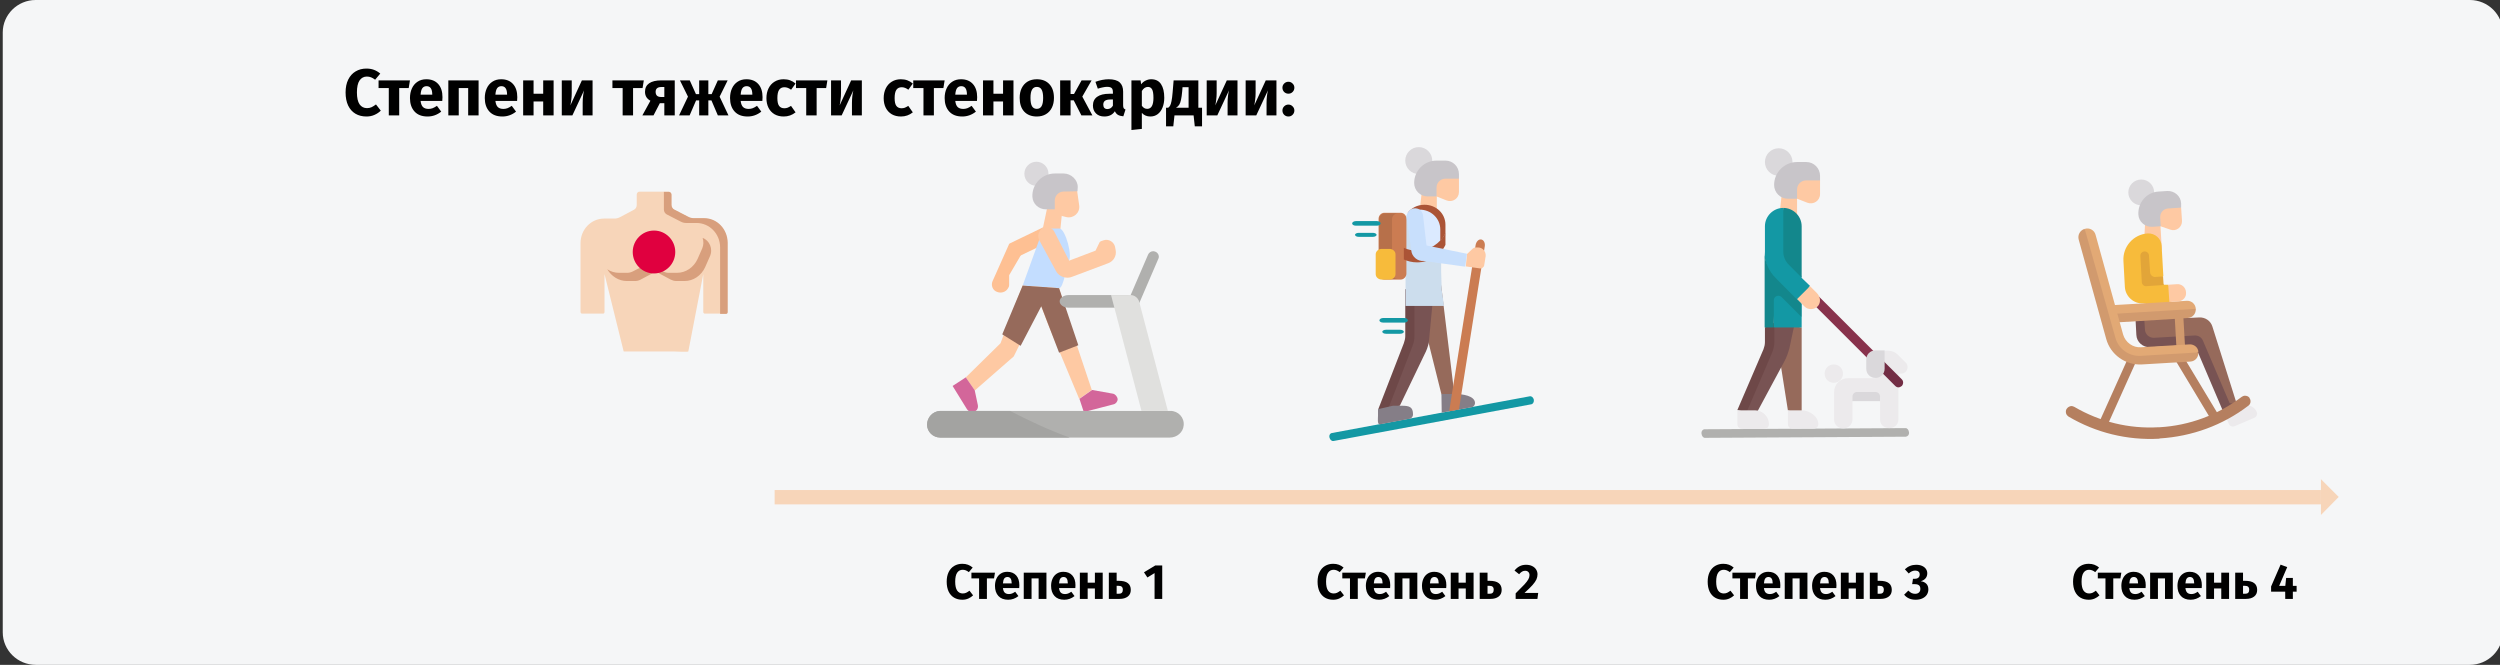 <?xml version="1.0" encoding="UTF-8"?>
<svg xmlns="http://www.w3.org/2000/svg" width="910" height="242" viewBox="0 0 910 242" fill="none">
  <rect x="0" y="0" width="910" height="242" fill="#333333" stroke="none"/>
  <g clip-path="url(#clip0_214_11401)">
    <path d="M911.001 11.815V230.186C911.001 236.683 905.607 242 899.014 242H12.988C6.395 242 1.001 236.683 1.001 230.186V11.815C1.001 5.317 6.395 0 12.988 0H899.014C905.607 0 911.001 5.317 911.001 11.815Z" fill="#F5F6F7"></path>
    <path d="M844.815 178.373H281.967V183.591H844.815V178.373Z" fill="#F7D5B9"></path>
    <path d="M367.539 88.619L380.285 82.461C380.703 82.252 381.121 82.461 381.33 82.774L383.211 86.531C383.42 86.949 383.211 87.366 382.793 87.575L371.718 92.898C371.613 93.002 371.509 93.106 371.404 93.211L367.434 99.995C367.33 100.099 367.33 100.204 367.33 100.412V103.752C367.33 104.274 367.121 104.691 366.807 105.109L366.494 105.526C365.344 106.674 363.673 106.779 362.314 105.944C361.165 105.213 360.747 103.648 361.27 102.395L367.225 89.036C367.225 88.827 367.434 88.723 367.539 88.619Z" fill="#FEC093"></path>
    <path d="M386.867 74.633L382.165 70.981L379.553 83.296L385.613 87.053L386.867 74.633Z" fill="#FEC9A3"></path>
    <path d="M383.524 77.868L388.122 79.016C390.734 79.642 393.241 77.451 392.823 74.737L391.987 68.893L386.554 64.822L379.867 65.762L381.121 74.32L383.524 77.868Z" fill="#FEC9A3"></path>
    <path d="M372.24 103.961L385.51 104.9C387.181 104.9 388.226 96.446 388.957 95.089C390.525 93.315 387.913 83.818 385.823 83.191H379.45L378.091 87.784L372.24 103.961Z" fill="#C3DDFF"></path>
    <path d="M351.552 137.359L354.791 142.16L369.001 129.74L375.165 117.32L378.613 110.432L381.33 117.633L392.823 145.186L397.42 141.951L388.539 115.441L385.509 104.9L372.24 103.961L367.956 114.92L364.194 124.939L351.552 137.359Z" fill="#FEC9A3"></path>
    <path d="M364.822 121.703L371.509 125.878L379.031 111.475L385.509 128.383L392.51 125.669L385.509 104.9L372.24 103.961L364.822 121.703Z" fill="#966A5B"></path>
    <path d="M381.016 82.668C382.27 82.668 383.315 83.398 383.837 84.442L389.166 94.879L398.779 91.226L400.137 88.408C400.241 88.095 400.555 87.886 400.764 87.782L401.704 87.469C403.48 86.843 405.465 87.991 405.883 89.869L406.092 91.017C406.51 93.105 405.361 95.088 403.376 95.818L390.315 100.724C388.226 101.663 385.405 100.724 384.36 98.636L378.3 87.469C377.777 86.425 377.777 85.277 378.404 84.234C378.822 83.294 379.867 82.668 381.016 82.668Z" fill="#FEC9A3"></path>
    <path d="M405.152 143.306L397.525 141.949L392.928 145.185L394.495 149.986L405.361 147.168C406.197 146.959 406.824 146.124 406.824 145.289C406.72 144.35 405.988 143.515 405.152 143.306Z" fill="#D3669A"></path>
    <path d="M351.553 137.357L346.746 140.488L351.97 148.942C352.388 149.568 353.015 149.986 353.851 149.986C354.478 149.986 355.105 149.673 355.523 149.255C355.941 148.734 356.045 148.107 355.941 147.481L354.792 142.054L351.553 137.357Z" fill="#D3669A"></path>
    <path d="M337.448 154.474C337.448 157.187 339.642 159.275 342.254 159.275H425.84C428.348 159.275 430.646 157.396 430.855 154.891C431.169 151.969 428.87 149.568 426.049 149.568H342.254C339.642 149.673 337.448 151.76 337.448 154.474Z" fill="#B0B0AE"></path>
    <path d="M409.958 107.404H388.957C387.181 107.404 385.718 108.448 385.718 109.7C385.718 110.953 387.181 111.996 388.957 111.996H409.958C411.735 111.996 413.197 110.953 413.197 109.7C413.197 108.448 411.735 107.404 409.958 107.404Z" fill="#B0B0AE"></path>
    <path d="M412.571 112.1C412.257 112.1 412.048 111.996 411.839 111.892C411.317 111.683 410.899 111.265 410.794 110.744C410.69 110.222 410.585 109.7 410.794 109.178L417.899 92.688C418.213 91.957 418.944 91.436 419.78 91.436C420.093 91.436 420.302 91.54 420.616 91.644C421.138 91.853 421.452 92.27 421.661 92.688C421.87 93.21 421.87 93.732 421.661 94.149L414.556 110.639C414.138 111.579 413.407 112.1 412.571 112.1Z" fill="#B0B0AE"></path>
    <path d="M404.421 107.404H411.526C412.988 107.404 414.242 108.448 414.66 109.805L425.108 149.569H415.496L404.421 107.404Z" fill="#E0E0DE"></path>
    <path d="M337.447 154.682C337.447 157.187 339.641 159.275 342.253 159.275H389.375C382.061 156.665 374.538 153.117 367.643 149.568H342.253C339.328 149.673 337.447 152.178 337.447 154.682Z" fill="#A3A3A1"></path>
    <path d="M377.256 67.64C374.833 67.64 372.868 65.677 372.868 63.257C372.868 60.836 374.833 58.873 377.256 58.873C379.68 58.873 381.645 60.836 381.645 63.257C381.645 65.677 379.68 67.64 377.256 67.64Z" fill="#DAD8DB"></path>
    <path d="M392.197 69.623L387.182 69.728C385.406 69.728 383.943 71.189 383.943 72.963V76.198H380.704C378.092 76.198 375.898 74.215 375.793 71.606C375.585 67.014 379.346 63.152 383.943 63.152H387.182C389.899 63.152 392.302 65.448 392.302 68.058L392.197 69.623Z" fill="#C8C5C9"></path>
    <path d="M693.733 158.961L620.595 159.379C619.968 159.379 619.446 158.752 619.342 157.813C619.237 156.874 619.864 156.248 620.491 156.248L693.629 155.83C694.256 155.83 694.778 156.456 694.883 157.396C694.987 158.231 694.465 158.857 693.733 158.961Z" fill="#B0B0AE"></path>
    <path d="M682.659 132.66C682.241 132.66 681.823 132.451 681.509 132.138L659.777 110.43C659.15 109.803 659.15 108.76 659.777 108.029C660.404 107.298 661.449 107.403 662.18 108.029L683.912 129.738C684.539 130.364 684.539 131.407 683.912 132.138C683.494 132.451 683.076 132.66 682.659 132.66Z" fill="#88324C"></path>
    <path d="M654.135 80.685H647.448L649.12 65.656H654.135V80.685Z" fill="#FEC9A3"></path>
    <path d="M647.448 63.986C650.218 63.986 652.463 61.743 652.463 58.977C652.463 56.21 650.218 53.967 647.448 53.967C644.678 53.967 642.433 56.21 642.433 58.977C642.433 61.743 644.678 63.986 647.448 63.986Z" fill="#DAD8DB"></path>
    <path d="M654.136 72.336L657.897 73.797C660.091 74.632 662.494 73.066 662.494 70.666V65.552L658.315 61.377H652.464V68.891L654.136 72.336Z" fill="#FEC9A3"></path>
    <path d="M645.776 117.527L650.792 149.36L655.807 151.029V119.197L645.776 117.527Z" fill="#966A5B"></path>
    <path d="M644.105 119.197V124.52C644.105 125.459 643.896 126.294 643.582 127.129L634.074 149.255L639.089 150.925L649.642 131.304C650.374 129.947 650.896 128.382 651.314 126.92L653.299 117.527L644.105 119.197Z" fill="#785353"></path>
    <path d="M642.433 119.196V124.519C642.433 125.458 642.224 126.293 641.91 127.128L632.402 149.254L635.746 150.089L645.045 128.381C645.567 127.128 645.881 125.771 645.881 124.415V117.422L642.433 119.196Z" fill="#6E4848"></path>
    <path d="M638.88 149.359H632.402V154.369C632.402 155.308 633.134 156.143 634.074 156.143H642.224C643.164 156.143 643.895 155.308 643.895 154.369C643.895 151.655 641.597 149.359 638.88 149.359Z" fill="#ECEAEC"></path>
    <path d="M656.852 149.359H650.792V154.369C650.792 155.308 651.523 156.039 652.464 156.039H660.195C661.136 156.039 661.867 155.308 661.867 154.369C661.867 151.551 658.628 149.359 655.807 149.359H656.852Z" fill="#ECEAEC"></path>
    <path d="M655.806 101.142L649.12 75.676C645.463 75.676 642.433 78.703 642.433 82.355V94.044L644.104 101.35L645.776 119.197H655.806V108.552L658.836 104.064L655.806 101.142Z" fill="#1398A4"></path>
    <path d="M662.494 65.656H657.478C655.598 65.656 654.135 67.117 654.135 68.996V72.336H650.792C647.971 72.336 645.776 70.04 645.776 67.326C645.776 62.734 649.538 58.977 654.135 58.977H657.478C660.299 58.977 662.494 61.273 662.494 63.986V65.656Z" fill="#C8C5C9"></path>
    <path d="M646.298 101.142C643.791 98.637 642.328 95.193 642.328 91.644V119.198H645.672V109.283C645.672 107.822 647.448 107.091 648.493 108.135L654.344 113.979L655.702 115.336V110.639L646.298 101.142Z" fill="#13878C"></path>
    <path d="M649.12 91.644C649.12 93.418 649.851 95.088 651.105 96.341L655.807 101.037V82.355C655.807 78.703 652.777 75.676 649.12 75.676V84.025V91.644Z" fill="#13878C"></path>
    <path d="M661.344 106.673L658.836 104.168L654.135 108.865L656.851 111.578C657.478 112.204 658.314 112.517 659.254 112.517C660.195 112.517 661.135 112.1 661.762 111.369C662.911 110.013 662.598 107.925 661.344 106.673Z" fill="#FEC9A3"></path>
    <path d="M693.629 131.929L690.808 129.112C689.868 128.172 688.614 127.65 687.256 127.65H686.002L682.659 137.67H672.628C669.807 137.67 667.613 139.966 667.613 142.679V152.699C667.613 154.577 669.076 155.934 670.957 155.934C672.837 155.934 674.3 154.473 674.3 152.699V146.019L679.002 144.141L684.331 146.019V152.699C684.331 154.577 685.793 155.83 687.674 155.83C689.555 155.83 691.017 154.577 691.017 152.699V136H691.958C693.316 136 694.361 134.956 694.361 133.599C694.361 132.973 694.152 132.347 693.629 131.929Z" fill="#ECEAEC"></path>
    <path d="M691.017 141.009C690.599 141.009 690.181 140.8 689.868 140.487L683.181 133.808C682.554 133.181 682.554 132.138 683.181 131.407C683.808 130.781 684.853 130.781 685.584 131.407L692.271 138.087C692.898 138.713 692.898 139.757 692.271 140.487C691.853 140.8 691.435 141.009 691.017 141.009Z" fill="#722D44"></path>
    <path d="M667.508 139.34C665.628 139.34 664.165 137.879 664.165 136C664.165 134.121 665.628 132.66 667.508 132.66C669.389 132.66 670.852 134.121 670.852 136C670.852 137.774 669.389 139.34 667.508 139.34Z" fill="#ECEAEC"></path>
    <path d="M682.659 127.547C680.778 127.547 679.315 129.008 679.315 130.887V134.226C679.315 136.105 680.778 137.566 682.659 137.566C684.54 137.566 686.002 136.105 686.002 134.226V127.547H682.659Z" fill="#DAD8DB"></path>
    <path d="M682.658 142.68H675.972C675.031 142.68 674.3 143.41 674.3 144.35V146.019H684.33V144.35C684.33 143.41 683.599 142.68 682.658 142.68Z" fill="#DAD8DB"></path>
    <path d="M557.384 147.166L485.395 160.525C484.769 160.629 484.142 160.108 483.933 159.273C483.724 158.438 484.142 157.707 484.873 157.603L556.862 144.244C557.489 144.139 558.115 144.661 558.324 145.496C558.429 146.331 558.011 147.062 557.384 147.166Z" fill="#1398A4"></path>
    <path d="M514.755 103.75L524.681 143.514L529.591 145.184L524.576 103.854H514.755V103.75Z" fill="#966A5B"></path>
    <path d="M529.591 143.41H524.681L524.785 150.194L535.233 148.315C536.174 148.315 536.905 147.585 536.905 146.646C536.801 144.036 532.308 143.41 529.591 143.41Z" fill="#857E87"></path>
    <path d="M531.054 149.045L540.458 89.659C540.667 88.407 540.04 87.259 539.1 87.154C538.159 87.05 537.323 87.989 537.114 89.242L527.502 149.671L531.054 149.045Z" fill="#CB7C52"></path>
    <path d="M522.904 79.642H516.426L518.098 64.926H523.008V79.642H522.904Z" fill="#FEC9A3"></path>
    <path d="M516.426 63.359C519.138 63.359 521.337 61.163 521.337 58.454C521.337 55.745 519.138 53.549 516.426 53.549C513.714 53.549 511.516 55.745 511.516 58.454C511.516 61.163 513.714 63.359 516.426 63.359Z" fill="#DAD8DB"></path>
    <path d="M522.905 71.501L526.562 72.962C528.756 73.797 531.055 72.232 531.055 69.936V64.926L526.98 60.855H521.233V68.161L522.905 71.501Z" fill="#FEC9A3"></path>
    <path d="M513.501 105.316V122.327C513.501 123.162 513.292 124.102 512.979 124.937L503.471 148.733L509.531 147.689L518.516 129.007C519.248 127.65 519.77 126.189 520.083 124.728L522.069 103.75L513.501 105.316Z" fill="#785353"></path>
    <path d="M511.516 105.315V122.327C511.516 123.162 511.307 124.101 510.993 124.936L501.694 148.94L504.933 149.775L514.023 126.293C514.546 125.04 514.859 123.788 514.859 122.431V103.854L511.516 105.315Z" fill="#6E4848"></path>
    <path d="M507.023 147.689L501.59 148.942V151.342C501.59 152.282 501.277 154.473 502.217 154.473L512.77 152.49C513.71 152.49 514.337 151.655 514.337 150.82C514.337 148.107 512.979 147.689 510.262 147.689H507.023Z" fill="#857E87"></path>
    <path d="M524.576 80.372C524.576 77.241 521.65 74.736 518.098 74.736C514.546 74.736 511.62 77.241 511.62 80.372V90.705V111.369H525.621L525.203 108.343L524.785 105.525L524.576 98.741V96.132V80.372Z" fill="#CCDDED"></path>
    <path d="M531.054 65.03H526.144C524.367 65.03 522.905 66.491 522.905 68.266V71.501H519.666C516.949 71.501 514.755 69.309 514.755 66.596C514.755 62.108 518.412 58.455 522.905 58.455H526.144C528.86 58.455 531.054 60.647 531.054 63.36V65.03Z" fill="#C8C5C9"></path>
    <path d="M518.097 90.286C518.097 92.06 518.829 93.626 519.978 94.878L524.575 95.817V81.206C524.575 77.657 519.247 75.152 515.694 75.152L518.097 82.876V90.286Z" fill="#DBEAFF"></path>
    <path d="M511.934 99.575C511.934 100.723 510.993 101.767 509.844 101.767H503.888C502.739 101.767 501.799 100.828 501.799 99.575V79.641C501.799 78.493 502.739 77.449 503.888 77.449H509.844C510.993 77.449 511.934 78.388 511.934 79.641V99.575Z" fill="#CB7C52"></path>
    <g opacity="0.1">
      <path d="M506.71 99.471V79.746C506.71 78.597 507.65 77.658 508.904 77.658H504.202C502.948 77.658 502.008 78.597 502.008 79.746V99.471C502.008 100.619 502.948 101.558 504.202 101.558H508.904C507.754 101.558 506.71 100.619 506.71 99.471Z" fill="black"></path>
    </g>
    <path d="M518.516 74.527C516.008 74.527 513.71 75.675 512.352 77.554C513.605 76.719 515.068 76.302 516.74 76.302C520.919 76.302 524.263 79.537 524.263 83.503V87.678C524.994 86.947 525.516 86.112 526.039 85.173C526.039 85.486 526.143 85.799 526.143 86.217V81.833C526.143 77.658 522.695 74.527 518.516 74.527Z" fill="#AB5436"></path>
    <path d="M515.799 91.227C514.128 91.227 512.456 90.914 510.993 90.183V94.462C512.456 95.088 514.023 95.506 515.799 95.506C520.397 95.506 524.367 92.897 526.143 89.14V86.008C526.143 85.695 526.143 85.278 526.039 84.965C524.262 88.618 520.292 91.227 515.799 91.227Z" fill="#AB5436"></path>
    <path d="M507.964 99.784C507.964 100.828 507.024 101.767 505.77 101.767H502.949C501.8 101.767 500.755 100.932 500.755 99.784V92.583C500.755 91.539 501.695 90.6 502.949 90.6H505.77C506.919 90.6 507.964 91.435 507.964 92.583V99.784Z" fill="#F7BB3B"></path>
    <path d="M501.172 82.147H493.545C492.813 82.147 492.187 81.833 492.187 81.311C492.187 80.894 492.813 80.477 493.545 80.477H501.172C501.903 80.477 502.53 80.79 502.53 81.311C502.53 81.833 501.903 82.147 501.172 82.147Z" fill="#1398A4"></path>
    <path d="M499.709 86.215H494.59C493.858 86.215 493.231 85.902 493.231 85.484C493.231 85.067 493.858 84.754 494.59 84.754H499.709C500.441 84.754 501.068 85.067 501.068 85.484C501.068 85.902 500.441 86.215 499.709 86.215Z" fill="#1398A4"></path>
    <path d="M511.098 117.422H503.471C502.739 117.422 502.112 117.109 502.112 116.587C502.112 116.169 502.739 115.752 503.471 115.752H511.098C511.829 115.752 512.456 116.065 512.456 116.587C512.456 117.109 511.829 117.422 511.098 117.422Z" fill="#1398A4"></path>
    <path d="M509.635 121.492H504.516C503.784 121.492 503.157 121.179 503.157 120.762C503.157 120.344 503.784 120.031 504.516 120.031H509.635C510.367 120.031 510.993 120.344 510.993 120.762C510.993 121.179 510.367 121.492 509.635 121.492Z" fill="#1398A4"></path>
    <path d="M533.98 92.479L536.07 90.496C536.384 90.287 536.697 90.078 537.115 90.078H538.055C539.727 90.078 540.981 91.644 540.772 93.314L540.249 96.549C540.145 97.279 539.414 97.801 538.682 97.697L533.562 96.966" fill="#FEC9A3"></path>
    <path d="M533.353 97.071L518.203 94.984C516.009 95.192 513.919 93.418 513.71 91.226L512.038 79.329C511.934 78.285 512.352 77.241 513.188 76.51C514.023 75.78 515.173 75.676 516.113 75.989C517.158 76.406 517.889 77.346 517.994 78.493L519.248 89.348L533.98 92.374L533.353 97.071Z" fill="#C8DFFC"></path>
    <path d="M814.828 147.273L809.29 149.673L811.275 154.265C811.589 155.1 812.633 155.518 813.469 155.1L820.574 152.074C821.41 151.761 821.828 150.717 821.41 149.882C820.365 147.377 816.499 146.542 813.887 147.586L814.828 147.273Z" fill="#ECEAEC"></path>
    <path d="M813.992 146.437L805.32 118.884C804.693 116.797 802.708 115.44 800.514 115.544L796.334 115.753L794.558 112.727L778.677 113.666L779.095 121.598C779.199 124.207 781.393 125.042 784.005 124.833L793.2 123.998L801.245 126.712L810.962 148.734L813.992 146.437Z" fill="#966A5B"></path>
    <path d="M811.589 146.75L801.872 123.998C801.349 122.745 800.096 122.015 798.737 122.119L784.11 122.954C782.334 123.058 780.871 121.701 780.766 120.032L780.348 113.77L777.214 113.978L777.632 121.91C777.736 124.519 780.035 126.502 782.647 126.398L792.155 125.876L800.2 128.59L809.395 150.194L813.574 147.063L811.589 146.75Z" fill="#785353"></path>
    <path d="M786.931 91.017L780.453 88.199L781.185 73.901L785.886 73.588L786.931 91.017Z" fill="#FEC9A3"></path>
    <path d="M787.663 103.647L786.41 102.081L787.455 100.411L786.828 89.453C786.723 86.844 784.425 84.861 781.812 84.965C776.588 85.278 772.618 89.766 772.931 94.984L773.454 104.482C773.663 107.926 776.693 110.639 780.141 110.431L789.753 112.309L791.007 106.673L789.231 103.647H787.663Z" fill="#F7BB3B"></path>
    <path d="M779.409 74.737C782.005 74.737 784.11 72.634 784.11 70.04C784.11 67.447 782.005 65.344 779.409 65.344C776.812 65.344 774.707 67.447 774.707 70.04C774.707 72.634 776.812 74.737 779.409 74.737Z" fill="#DAD8DB"></path>
    <path d="M786.409 82.356L790.066 83.608C792.156 84.339 794.35 82.669 794.245 80.373L793.932 75.572L789.752 71.814L784.215 72.128L784.633 79.225L786.409 82.356Z" fill="#FEC9A3"></path>
    <path d="M793.932 75.571L789.23 75.884C787.454 75.988 786.2 77.45 786.305 79.224L786.514 82.355L783.379 82.564C780.767 82.668 778.469 80.685 778.364 78.076C778.155 73.692 781.394 69.935 785.782 69.726L788.917 69.518C791.529 69.413 793.828 71.396 793.932 74.005V75.571Z" fill="#C8C5C9"></path>
    <path d="M796.022 109.492L767.603 111.162L769.483 115.858L796.231 114.293L799.261 112.519C799.261 110.744 797.694 109.388 796.022 109.492Z" fill="#E2A975"></path>
    <path d="M768.543 114.293L769.483 117.424L791.634 116.067L792.261 127.13L795.395 126.921L794.768 115.858L796.335 115.754C798.112 115.649 799.365 114.188 799.261 112.414L768.543 114.293Z" fill="#D19A6E"></path>
    <path d="M766.035 155.099C765.826 155.099 765.513 155.099 765.304 154.995C764.468 154.682 764.154 153.743 764.468 152.908L774.603 130.364C774.916 129.529 775.856 129.216 776.692 129.529C777.528 129.842 777.842 130.782 777.528 131.617L767.393 154.16C767.08 154.786 766.558 155.099 766.035 155.099Z" fill="#B57F5F"></path>
    <path d="M805.843 152.701C805.32 152.701 804.693 152.492 804.38 151.97L791.633 130.783C791.215 130.053 791.424 129.114 792.155 128.592C792.887 128.174 793.827 128.383 794.349 129.114L807.096 150.3C807.514 151.031 807.305 151.97 806.574 152.492C806.365 152.701 806.156 152.701 805.843 152.701Z" fill="#B57F5F"></path>
    <path d="M785.887 159.692C774.289 160.319 762.9 157.501 752.975 151.656C752.557 151.343 752.139 150.925 752.034 150.404C751.93 149.882 751.93 149.36 752.243 148.838L752.348 148.734C752.661 148.212 753.288 147.899 753.915 147.794C754.333 147.794 754.646 147.899 755.064 148.107C764.363 153.535 774.916 156.144 785.678 155.518H786.096C796.962 154.891 807.306 151.03 815.978 144.455C816.291 144.246 816.709 144.037 817.127 144.037C817.754 144.037 818.381 144.246 818.799 144.768V144.872C819.426 145.707 819.321 147.064 818.381 147.69C809.082 154.787 797.902 158.857 786.2 159.588L785.887 159.692Z" fill="#B57F5F"></path>
    <path d="M796.961 125.356L779.304 126.399C776.378 126.608 773.662 124.625 772.826 121.807L762.796 85.487C762.378 83.817 760.601 82.773 758.93 83.295L758.407 87.053L768.438 123.268C770.005 129.008 775.333 131.305 781.289 130.887L797.17 129.948L800.2 128.174C800.2 126.504 798.633 125.251 796.961 125.356Z" fill="#E2A975"></path>
    <path d="M756.631 87.156L766.661 123.372C768.229 129.112 773.662 132.974 779.617 132.661L797.275 131.617C799.051 131.513 800.305 130.052 800.2 128.278L779.199 129.53C774.916 129.739 771.154 127.025 770.005 122.955L758.825 83.295C757.153 83.817 756.213 85.487 756.631 87.156Z" fill="#D19A6E"></path>
    <path d="M792.887 109.7L789.648 109.909L789.23 103.646L792.469 103.438C794.141 103.333 795.604 104.586 795.708 106.36V106.464C795.917 108.134 794.559 109.595 792.887 109.7Z" fill="#FEC9A3"></path>
    <path d="M782.647 99.263L782.229 93C782.229 92.165 781.394 91.435 780.558 91.539C779.722 91.539 778.99 92.374 779.095 93.209L779.617 102.707C779.617 103.542 780.453 104.272 781.289 104.168L787.558 103.75L787.349 100.619L784.215 100.828C783.483 100.724 782.752 100.097 782.647 99.263Z" fill="#E2A539"></path>
    <path d="M844.815 187.454L851.293 180.879L844.815 174.408V187.454Z" fill="#F7D5B9"></path>
    <path d="M252.541 79.557C251.851 79.557 251.238 79.404 250.625 79.097L245.413 76.341C244.8 76.035 244.417 75.346 244.417 74.581V70.83C244.417 70.294 243.957 69.758 243.42 69.758H232.768C232.231 69.758 231.771 70.217 231.771 70.83V74.581C231.771 75.346 231.388 76.035 230.775 76.341L225.563 79.097C224.95 79.404 224.337 79.557 223.648 79.557H219.892C215.141 79.557 211.309 83.538 211.309 88.514V113.547C211.309 113.854 211.539 114.16 211.845 114.16H219.509C219.816 114.16 220.045 113.93 220.045 113.547V99.767L227.02 127.94H239.818H245.336C245.336 127.94 250.471 128.169 250.548 127.94L255.989 99.767V113.547C255.989 113.854 256.219 114.16 256.526 114.16H264.19C264.496 114.16 264.726 113.93 264.726 113.547V88.514C264.726 83.538 260.894 79.557 256.143 79.557H252.541Z" fill="#F7D5B9"></path>
    <path d="M256.295 79.403H252.54C251.85 79.403 251.237 79.25 250.624 78.944L245.413 76.265C244.799 75.958 244.416 75.269 244.416 74.504V70.829C244.416 70.293 243.956 69.834 243.42 69.834H241.657V76.265C241.657 77.03 242.04 77.643 242.654 78.025L247.865 80.705C248.478 81.011 249.091 81.164 249.781 81.164H253.536C258.288 81.164 262.12 85.145 262.12 90.044V114.236H264.342C264.649 114.236 264.879 114.006 264.879 113.623V88.284C264.802 83.384 261.047 79.403 256.295 79.403Z" fill="#D89F7D"></path>
    <path d="M255.76 86.6C256.143 87.825 256.143 89.203 255.606 90.427L253.92 94.255C252.541 97.317 249.628 99.308 246.41 99.308H243.421C242.731 99.308 242.041 99.155 241.351 98.772L237.213 96.552C236.37 96.092 235.45 96.092 234.684 96.552L230.392 98.772C229.779 99.078 229.089 99.308 228.323 99.308H225.334C223.801 99.308 222.268 98.848 221.042 98.006C222.575 100.609 225.257 102.293 228.169 102.293H231.158C231.848 102.293 232.538 102.14 233.228 101.758L238.669 98.848L244.11 101.758C244.724 102.064 245.413 102.293 246.18 102.293H249.169C252.387 102.293 255.3 100.303 256.679 97.241L258.365 93.413C259.668 90.657 258.289 87.518 255.76 86.6Z" fill="#D89F7D"></path>
    <path d="M238.055 99.537C242.33 99.537 245.796 96.041 245.796 91.728C245.796 87.416 242.33 83.92 238.055 83.92C233.78 83.92 230.314 87.416 230.314 91.728C230.314 96.041 233.78 99.537 238.055 99.537Z" fill="#E0003F"></path>
    <path d="M133.352 24.96C134.392 24.96 135.312 25.112 136.112 25.416C136.928 25.72 137.696 26.176 138.416 26.784L136.544 29.016C136.048 28.632 135.56 28.344 135.08 28.152C134.6 27.96 134.088 27.864 133.544 27.864C132.424 27.864 131.536 28.336 130.88 29.28C130.24 30.224 129.92 31.68 129.92 33.648C129.92 35.584 130.24 37.024 130.88 37.968C131.536 38.896 132.44 39.36 133.592 39.36C134.2 39.36 134.752 39.248 135.248 39.024C135.744 38.784 136.28 38.448 136.856 38.016L138.608 40.272C137.984 40.896 137.224 41.408 136.328 41.808C135.448 42.208 134.472 42.408 133.4 42.408C131.864 42.408 130.528 42.072 129.392 41.4C128.256 40.728 127.368 39.736 126.728 38.424C126.104 37.096 125.792 35.504 125.792 33.648C125.792 31.84 126.112 30.28 126.752 28.968C127.408 27.656 128.304 26.664 129.44 25.992C130.592 25.304 131.896 24.96 133.352 24.96ZM149.222 29.256L148.766 32.064H145.31V42H141.518V32.064H137.798V29.256H149.222ZM161.061 35.376C161.061 35.904 161.037 36.36 160.989 36.744H153.093C153.221 37.816 153.525 38.568 154.005 39C154.485 39.432 155.149 39.648 155.997 39.648C156.509 39.648 157.005 39.56 157.485 39.384C157.965 39.192 158.485 38.904 159.045 38.52L160.605 40.632C159.117 41.816 157.461 42.408 155.637 42.408C153.573 42.408 151.989 41.8 150.885 40.584C149.781 39.368 149.229 37.736 149.229 35.688C149.229 34.392 149.461 33.232 149.925 32.208C150.389 31.168 151.069 30.352 151.965 29.76C152.861 29.152 153.933 28.848 155.181 28.848C157.021 28.848 158.461 29.424 159.501 30.576C160.541 31.728 161.061 33.328 161.061 35.376ZM157.341 34.296C157.309 32.344 156.621 31.368 155.277 31.368C154.621 31.368 154.109 31.608 153.741 32.088C153.389 32.568 153.173 33.36 153.093 34.464H157.341V34.296ZM170.415 42V32.064H166.983V42H163.191V29.256H174.207V42H170.415ZM188.295 35.376C188.295 35.904 188.271 36.36 188.223 36.744H180.327C180.455 37.816 180.759 38.568 181.239 39C181.719 39.432 182.383 39.648 183.231 39.648C183.743 39.648 184.239 39.56 184.719 39.384C185.199 39.192 185.719 38.904 186.279 38.52L187.839 40.632C186.351 41.816 184.695 42.408 182.871 42.408C180.807 42.408 179.223 41.8 178.119 40.584C177.015 39.368 176.463 37.736 176.463 35.688C176.463 34.392 176.695 33.232 177.159 32.208C177.623 31.168 178.303 30.352 179.199 29.76C180.095 29.152 181.167 28.848 182.415 28.848C184.255 28.848 185.695 29.424 186.735 30.576C187.775 31.728 188.295 33.328 188.295 35.376ZM184.575 34.296C184.543 32.344 183.855 31.368 182.511 31.368C181.855 31.368 181.343 31.608 180.975 32.088C180.623 32.568 180.407 33.36 180.327 34.464H184.575V34.296ZM197.722 42V36.936H194.218V42H190.426V29.256H194.218V34.128H197.722V29.256H201.514V42H197.722ZM215.696 42H212.096V37.464C212.096 36.568 212.144 35.72 212.24 34.92C212.336 34.12 212.456 33.448 212.6 32.904L208.352 42H204.488V29.256H208.112V33.864C208.112 34.712 208.056 35.544 207.944 36.36C207.848 37.176 207.736 37.848 207.608 38.376L211.808 29.256H215.696V42ZM234.347 29.256L233.891 32.064H230.435V42H226.643V32.064H222.923V29.256H234.347ZM245.607 29.256V42H241.815V37.56H240.183L237.879 42H233.823L236.751 36.672C236.127 36.336 235.639 35.896 235.287 35.352C234.951 34.792 234.783 34.144 234.783 33.408C234.783 32.048 235.287 31.016 236.295 30.312C237.319 29.608 238.799 29.256 240.735 29.256H245.607ZM241.815 35.304V31.68H240.711C240.023 31.68 239.503 31.832 239.151 32.136C238.815 32.44 238.647 32.872 238.647 33.432C238.647 34.024 238.807 34.488 239.127 34.824C239.463 35.144 239.967 35.304 240.639 35.304H241.815ZM264.87 29.256L261.942 35.184L265.158 42H261.294L258.966 36.552H257.838V42H254.502V36.552H253.374L251.022 42H247.182L250.422 35.184L247.494 29.256H251.07L253.326 34.272H254.502V29.256H257.838V34.272H259.038L261.294 29.256H264.87ZM277.569 35.376C277.569 35.904 277.545 36.36 277.497 36.744H269.601C269.729 37.816 270.033 38.568 270.513 39C270.993 39.432 271.657 39.648 272.505 39.648C273.017 39.648 273.513 39.56 273.993 39.384C274.473 39.192 274.993 38.904 275.553 38.52L277.113 40.632C275.625 41.816 273.969 42.408 272.145 42.408C270.081 42.408 268.497 41.8 267.393 40.584C266.289 39.368 265.737 37.736 265.737 35.688C265.737 34.392 265.969 33.232 266.433 32.208C266.897 31.168 267.577 30.352 268.473 29.76C269.369 29.152 270.441 28.848 271.689 28.848C273.529 28.848 274.969 29.424 276.009 30.576C277.049 31.728 277.569 33.328 277.569 35.376ZM273.849 34.296C273.817 32.344 273.129 31.368 271.785 31.368C271.129 31.368 270.617 31.608 270.249 32.088C269.897 32.568 269.681 33.36 269.601 34.464H273.849V34.296ZM285.219 28.848C286.099 28.848 286.891 28.976 287.595 29.232C288.299 29.488 288.963 29.88 289.587 30.408L287.955 32.664C287.155 32.056 286.347 31.752 285.531 31.752C284.683 31.752 284.043 32.064 283.611 32.688C283.179 33.312 282.963 34.32 282.963 35.712C282.963 37.056 283.179 38.008 283.611 38.568C284.043 39.128 284.667 39.408 285.483 39.408C285.915 39.408 286.307 39.344 286.659 39.216C287.011 39.072 287.435 38.848 287.931 38.544L289.587 40.896C288.323 41.904 286.891 42.408 285.291 42.408C283.995 42.408 282.875 42.136 281.931 41.592C280.987 41.032 280.259 40.256 279.747 39.264C279.235 38.256 278.979 37.08 278.979 35.736C278.979 34.392 279.235 33.2 279.747 32.16C280.259 31.12 280.987 30.312 281.931 29.736C282.875 29.144 283.971 28.848 285.219 28.848ZM301.167 29.256L300.711 32.064H297.255V42H293.463V32.064H289.743V29.256H301.167ZM313.712 42H310.112V37.464C310.112 36.568 310.16 35.72 310.256 34.92C310.352 34.12 310.472 33.448 310.616 32.904L306.368 42H302.504V29.256H306.128V33.864C306.128 34.712 306.072 35.544 305.96 36.36C305.864 37.176 305.752 37.848 305.624 38.376L309.824 29.256H313.712V42ZM327.899 28.848C328.779 28.848 329.571 28.976 330.275 29.232C330.979 29.488 331.643 29.88 332.267 30.408L330.635 32.664C329.835 32.056 329.027 31.752 328.211 31.752C327.363 31.752 326.723 32.064 326.291 32.688C325.859 33.312 325.643 34.32 325.643 35.712C325.643 37.056 325.859 38.008 326.291 38.568C326.723 39.128 327.347 39.408 328.163 39.408C328.595 39.408 328.987 39.344 329.339 39.216C329.691 39.072 330.115 38.848 330.611 38.544L332.267 40.896C331.003 41.904 329.571 42.408 327.971 42.408C326.675 42.408 325.555 42.136 324.611 41.592C323.667 41.032 322.939 40.256 322.427 39.264C321.915 38.256 321.659 37.08 321.659 35.736C321.659 34.392 321.915 33.2 322.427 32.16C322.939 31.12 323.667 30.312 324.611 29.736C325.555 29.144 326.651 28.848 327.899 28.848ZM343.847 29.256L343.391 32.064H339.935V42H336.143V32.064H332.423V29.256H343.847ZM355.686 35.376C355.686 35.904 355.662 36.36 355.614 36.744H347.718C347.846 37.816 348.15 38.568 348.63 39C349.11 39.432 349.774 39.648 350.622 39.648C351.134 39.648 351.63 39.56 352.11 39.384C352.59 39.192 353.11 38.904 353.67 38.52L355.23 40.632C353.742 41.816 352.086 42.408 350.262 42.408C348.198 42.408 346.614 41.8 345.51 40.584C344.406 39.368 343.854 37.736 343.854 35.688C343.854 34.392 344.086 33.232 344.55 32.208C345.014 31.168 345.694 30.352 346.59 29.76C347.486 29.152 348.558 28.848 349.806 28.848C351.646 28.848 353.086 29.424 354.126 30.576C355.166 31.728 355.686 33.328 355.686 35.376ZM351.966 34.296C351.934 32.344 351.246 31.368 349.902 31.368C349.246 31.368 348.734 31.608 348.366 32.088C348.014 32.568 347.798 33.36 347.718 34.464H351.966V34.296ZM365.112 42V36.936H361.608V42H357.816V29.256H361.608V34.128H365.112V29.256H368.904V42H365.112ZM377.399 28.848C379.351 28.848 380.879 29.448 381.983 30.648C383.087 31.832 383.639 33.496 383.639 35.64C383.639 37 383.383 38.192 382.871 39.216C382.375 40.224 381.655 41.008 380.711 41.568C379.783 42.128 378.679 42.408 377.399 42.408C375.463 42.408 373.935 41.816 372.815 40.632C371.711 39.432 371.159 37.76 371.159 35.616C371.159 34.256 371.407 33.072 371.903 32.064C372.415 31.04 373.135 30.248 374.063 29.688C375.007 29.128 376.119 28.848 377.399 28.848ZM377.399 31.632C376.631 31.632 376.055 31.96 375.671 32.616C375.287 33.256 375.095 34.256 375.095 35.616C375.095 37.008 375.279 38.024 375.647 38.664C376.031 39.304 376.615 39.624 377.399 39.624C378.167 39.624 378.743 39.304 379.127 38.664C379.511 38.008 379.703 37 379.703 35.64C379.703 34.248 379.511 33.232 379.127 32.592C378.759 31.952 378.183 31.632 377.399 31.632ZM397.342 29.256L393.958 35.16L397.63 42H393.622L390.838 36.528H389.686V42H385.894V29.256H389.686V34.224H390.934L393.694 29.256H397.342ZM408.819 38.304C408.819 38.784 408.883 39.136 409.011 39.36C409.155 39.584 409.379 39.752 409.683 39.864L408.891 42.336C408.107 42.272 407.467 42.104 406.971 41.832C406.475 41.544 406.091 41.096 405.819 40.488C404.987 41.768 403.707 42.408 401.979 42.408C400.715 42.408 399.707 42.04 398.955 41.304C398.203 40.568 397.827 39.608 397.827 38.424C397.827 37.032 398.339 35.968 399.363 35.232C400.387 34.496 401.867 34.128 403.803 34.128H405.099V33.576C405.099 32.824 404.939 32.312 404.619 32.04C404.299 31.752 403.739 31.608 402.939 31.608C402.523 31.608 402.019 31.672 401.427 31.8C400.835 31.912 400.227 32.072 399.603 32.28L398.739 29.784C399.539 29.48 400.355 29.248 401.187 29.088C402.035 28.928 402.819 28.848 403.539 28.848C405.363 28.848 406.699 29.224 407.547 29.976C408.395 30.728 408.819 31.856 408.819 33.36V38.304ZM403.083 39.696C403.947 39.696 404.619 39.288 405.099 38.472V36.216H404.163C403.299 36.216 402.651 36.368 402.219 36.672C401.803 36.976 401.595 37.448 401.595 38.088C401.595 38.6 401.723 39 401.979 39.288C402.251 39.56 402.619 39.696 403.083 39.696ZM419.04 28.848C420.64 28.848 421.832 29.44 422.616 30.624C423.4 31.808 423.792 33.464 423.792 35.592C423.792 36.904 423.584 38.08 423.168 39.12C422.768 40.144 422.184 40.952 421.416 41.544C420.648 42.12 419.752 42.408 418.728 42.408C417.448 42.408 416.416 41.968 415.632 41.088V46.92L411.84 47.328V29.256H415.176L415.368 30.672C415.864 30.048 416.432 29.592 417.072 29.304C417.712 29 418.368 28.848 419.04 28.848ZM417.576 39.624C419.096 39.624 419.856 38.296 419.856 35.64C419.856 34.136 419.688 33.096 419.352 32.52C419.016 31.928 418.512 31.632 417.84 31.632C417.408 31.632 417 31.76 416.616 32.016C416.248 32.272 415.92 32.64 415.632 33.12V38.496C416.144 39.248 416.792 39.624 417.576 39.624ZM437.542 39.216V45.984H434.902L434.47 42H427.51L427.078 45.984H424.438V39.216H425.229C425.518 39.008 425.75 38.744 425.926 38.424C426.118 38.088 426.286 37.544 426.43 36.792C426.59 36.04 426.726 34.968 426.838 33.576L427.198 29.256H436.198V39.216H437.542ZM432.646 31.752H430.438L430.318 33.24C430.206 34.52 430.062 35.552 429.886 36.336C429.726 37.104 429.502 37.712 429.214 38.16C428.926 38.592 428.542 38.944 428.062 39.216H432.646V31.752ZM450.446 42H446.846V37.464C446.846 36.568 446.894 35.72 446.99 34.92C447.086 34.12 447.206 33.448 447.35 32.904L443.102 42H439.238V29.256H442.862V33.864C442.862 34.712 442.806 35.544 442.694 36.36C442.598 37.176 442.486 37.848 442.358 38.376L446.558 29.256H450.446V42ZM464.626 42H461.026V37.464C461.026 36.568 461.074 35.72 461.17 34.92C461.266 34.12 461.386 33.448 461.53 32.904L457.282 42H453.418V29.256H457.042V33.864C457.042 34.712 456.986 35.544 456.874 36.36C456.778 37.176 456.666 37.848 456.538 38.376L460.738 29.256H464.626V42ZM468.989 38.064C469.581 38.064 470.085 38.28 470.501 38.712C470.933 39.128 471.149 39.632 471.149 40.224C471.149 40.832 470.933 41.352 470.501 41.784C470.085 42.2 469.581 42.408 468.989 42.408C468.381 42.408 467.861 42.2 467.429 41.784C467.013 41.352 466.805 40.832 466.805 40.224C466.805 39.632 467.013 39.128 467.429 38.712C467.861 38.28 468.381 38.064 468.989 38.064ZM468.989 29.76C469.581 29.76 470.085 29.976 470.501 30.408C470.933 30.824 471.149 31.328 471.149 31.92C471.149 32.528 470.933 33.048 470.501 33.48C470.085 33.896 469.581 34.104 468.989 34.104C468.381 34.104 467.861 33.896 467.429 33.48C467.013 33.048 466.805 32.528 466.805 31.92C466.805 31.328 467.013 30.824 467.429 30.408C467.861 29.976 468.381 29.76 468.989 29.76Z" fill="black"></path>
    <path d="M350.264 205.22C351.044 205.22 351.734 205.334 352.334 205.562C352.946 205.79 353.522 206.132 354.062 206.588L352.658 208.262C352.286 207.974 351.92 207.758 351.56 207.614C351.2 207.47 350.816 207.398 350.408 207.398C349.568 207.398 348.902 207.752 348.41 208.46C347.93 209.168 347.69 210.26 347.69 211.736C347.69 213.188 347.93 214.268 348.41 214.976C348.902 215.672 349.58 216.02 350.444 216.02C350.9 216.02 351.314 215.936 351.686 215.768C352.058 215.588 352.46 215.336 352.892 215.012L354.206 216.704C353.738 217.172 353.168 217.556 352.496 217.856C351.836 218.156 351.104 218.306 350.3 218.306C349.148 218.306 348.146 218.054 347.294 217.55C346.442 217.046 345.776 216.302 345.296 215.318C344.828 214.322 344.594 213.128 344.594 211.736C344.594 210.38 344.834 209.21 345.314 208.226C345.806 207.242 346.478 206.498 347.33 205.994C348.194 205.478 349.172 205.22 350.264 205.22ZM362.167 208.442L361.825 210.548H359.233V218H356.389V210.548H353.599V208.442H362.167ZM371.046 213.032C371.046 213.428 371.028 213.77 370.992 214.058H365.07C365.166 214.862 365.394 215.426 365.754 215.75C366.114 216.074 366.612 216.236 367.248 216.236C367.632 216.236 368.004 216.17 368.364 216.038C368.724 215.894 369.114 215.678 369.534 215.39L370.704 216.974C369.588 217.862 368.346 218.306 366.978 218.306C365.43 218.306 364.242 217.85 363.414 216.938C362.586 216.026 362.172 214.802 362.172 213.266C362.172 212.294 362.346 211.424 362.694 210.656C363.042 209.876 363.552 209.264 364.224 208.82C364.896 208.364 365.7 208.136 366.636 208.136C368.016 208.136 369.096 208.568 369.876 209.432C370.656 210.296 371.046 211.496 371.046 213.032ZM368.256 212.222C368.232 210.758 367.716 210.026 366.708 210.026C366.216 210.026 365.832 210.206 365.556 210.566C365.292 210.926 365.13 211.52 365.07 212.348H368.256V212.222ZM378.061 218V210.548H375.487V218H372.643V208.442H380.905V218H378.061ZM391.471 213.032C391.471 213.428 391.453 213.77 391.417 214.058H385.495C385.591 214.862 385.819 215.426 386.179 215.75C386.539 216.074 387.037 216.236 387.673 216.236C388.057 216.236 388.429 216.17 388.789 216.038C389.149 215.894 389.539 215.678 389.959 215.39L391.129 216.974C390.013 217.862 388.771 218.306 387.403 218.306C385.855 218.306 384.667 217.85 383.839 216.938C383.011 216.026 382.597 214.802 382.597 213.266C382.597 212.294 382.771 211.424 383.119 210.656C383.467 209.876 383.977 209.264 384.649 208.82C385.321 208.364 386.125 208.136 387.061 208.136C388.441 208.136 389.521 208.568 390.301 209.432C391.081 210.296 391.471 211.496 391.471 213.032ZM388.681 212.222C388.657 210.758 388.141 210.026 387.133 210.026C386.641 210.026 386.257 210.206 385.981 210.566C385.717 210.926 385.555 211.52 385.495 212.348H388.681V212.222ZM398.541 218V214.202H395.913V218H393.069V208.442H395.913V212.096H398.541V208.442H401.385V218H398.541ZM407.144 211.412C408.692 211.412 409.82 211.694 410.528 212.258C411.248 212.81 411.608 213.632 411.608 214.724C411.608 215.78 411.236 216.59 410.492 217.154C409.748 217.718 408.77 218 407.558 218H403.616V208.442H406.46V211.412H407.144ZM407.252 216.128C408.224 216.128 408.71 215.642 408.71 214.67C408.71 214.178 408.584 213.818 408.332 213.59C408.092 213.35 407.678 213.23 407.09 213.23H406.46V216.128H407.252ZM423.052 205.832V218H420.262V208.604L417.652 210.206L416.41 208.316L420.514 205.832H423.052Z" fill="black"></path>
    <path d="M485.264 205.22C486.044 205.22 486.734 205.334 487.334 205.562C487.946 205.79 488.522 206.132 489.062 206.588L487.658 208.262C487.286 207.974 486.92 207.758 486.56 207.614C486.2 207.47 485.816 207.398 485.408 207.398C484.568 207.398 483.902 207.752 483.41 208.46C482.93 209.168 482.69 210.26 482.69 211.736C482.69 213.188 482.93 214.268 483.41 214.976C483.902 215.672 484.58 216.02 485.444 216.02C485.9 216.02 486.314 215.936 486.686 215.768C487.058 215.588 487.46 215.336 487.892 215.012L489.206 216.704C488.738 217.172 488.168 217.556 487.496 217.856C486.836 218.156 486.104 218.306 485.3 218.306C484.148 218.306 483.146 218.054 482.294 217.55C481.442 217.046 480.776 216.302 480.296 215.318C479.828 214.322 479.594 213.128 479.594 211.736C479.594 210.38 479.834 209.21 480.314 208.226C480.806 207.242 481.478 206.498 482.33 205.994C483.194 205.478 484.172 205.22 485.264 205.22ZM497.167 208.442L496.825 210.548H494.233V218H491.389V210.548H488.599V208.442H497.167ZM506.046 213.032C506.046 213.428 506.028 213.77 505.992 214.058H500.07C500.166 214.862 500.394 215.426 500.754 215.75C501.114 216.074 501.612 216.236 502.248 216.236C502.632 216.236 503.004 216.17 503.364 216.038C503.724 215.894 504.114 215.678 504.534 215.39L505.704 216.974C504.588 217.862 503.346 218.306 501.978 218.306C500.43 218.306 499.242 217.85 498.414 216.938C497.586 216.026 497.172 214.802 497.172 213.266C497.172 212.294 497.346 211.424 497.694 210.656C498.042 209.876 498.552 209.264 499.224 208.82C499.896 208.364 500.7 208.136 501.636 208.136C503.016 208.136 504.096 208.568 504.876 209.432C505.656 210.296 506.046 211.496 506.046 213.032ZM503.256 212.222C503.232 210.758 502.716 210.026 501.708 210.026C501.216 210.026 500.832 210.206 500.556 210.566C500.292 210.926 500.13 211.52 500.07 212.348H503.256V212.222ZM513.061 218V210.548H510.487V218H507.643V208.442H515.905V218H513.061ZM526.471 213.032C526.471 213.428 526.453 213.77 526.417 214.058H520.495C520.591 214.862 520.819 215.426 521.179 215.75C521.539 216.074 522.037 216.236 522.673 216.236C523.057 216.236 523.429 216.17 523.789 216.038C524.149 215.894 524.539 215.678 524.959 215.39L526.129 216.974C525.013 217.862 523.771 218.306 522.403 218.306C520.855 218.306 519.667 217.85 518.839 216.938C518.011 216.026 517.597 214.802 517.597 213.266C517.597 212.294 517.771 211.424 518.119 210.656C518.467 209.876 518.977 209.264 519.649 208.82C520.321 208.364 521.125 208.136 522.061 208.136C523.441 208.136 524.521 208.568 525.301 209.432C526.081 210.296 526.471 211.496 526.471 213.032ZM523.681 212.222C523.657 210.758 523.141 210.026 522.133 210.026C521.641 210.026 521.257 210.206 520.981 210.566C520.717 210.926 520.555 211.52 520.495 212.348H523.681V212.222ZM533.541 218V214.202H530.913V218H528.069V208.442H530.913V212.096H533.541V208.442H536.385V218H533.541ZM542.144 211.412C543.692 211.412 544.82 211.694 545.528 212.258C546.248 212.81 546.608 213.632 546.608 214.724C546.608 215.78 546.236 216.59 545.492 217.154C544.748 217.718 543.77 218 542.558 218H538.616V208.442H541.46V211.412H542.144ZM542.252 216.128C543.224 216.128 543.71 215.642 543.71 214.67C543.71 214.178 543.584 213.818 543.332 213.59C543.092 213.35 542.678 213.23 542.09 213.23H541.46V216.128H542.252ZM555.46 205.58C556.336 205.58 557.086 205.736 557.71 206.048C558.346 206.36 558.826 206.78 559.15 207.308C559.486 207.836 559.654 208.418 559.654 209.054C559.654 209.702 559.522 210.32 559.258 210.908C558.994 211.496 558.526 212.174 557.854 212.942C557.182 213.698 556.204 214.658 554.92 215.822H559.906L559.618 218H551.698V215.984C553.174 214.532 554.248 213.44 554.92 212.708C555.592 211.964 556.06 211.346 556.324 210.854C556.6 210.362 556.738 209.858 556.738 209.342C556.738 208.85 556.594 208.466 556.306 208.19C556.03 207.902 555.652 207.758 555.172 207.758C554.74 207.758 554.356 207.86 554.02 208.064C553.684 208.256 553.33 208.574 552.958 209.018L551.284 207.686C551.788 207.026 552.388 206.51 553.084 206.138C553.792 205.766 554.584 205.58 555.46 205.58Z" fill="black"></path>
    <path d="M627.264 205.22C628.044 205.22 628.734 205.334 629.334 205.562C629.946 205.79 630.522 206.132 631.062 206.588L629.658 208.262C629.286 207.974 628.92 207.758 628.56 207.614C628.2 207.47 627.816 207.398 627.408 207.398C626.568 207.398 625.902 207.752 625.41 208.46C624.93 209.168 624.69 210.26 624.69 211.736C624.69 213.188 624.93 214.268 625.41 214.976C625.902 215.672 626.58 216.02 627.444 216.02C627.9 216.02 628.314 215.936 628.686 215.768C629.058 215.588 629.46 215.336 629.892 215.012L631.206 216.704C630.738 217.172 630.168 217.556 629.496 217.856C628.836 218.156 628.104 218.306 627.3 218.306C626.148 218.306 625.146 218.054 624.294 217.55C623.442 217.046 622.776 216.302 622.296 215.318C621.828 214.322 621.594 213.128 621.594 211.736C621.594 210.38 621.834 209.21 622.314 208.226C622.806 207.242 623.478 206.498 624.33 205.994C625.194 205.478 626.172 205.22 627.264 205.22ZM639.167 208.442L638.825 210.548H636.233V218H633.389V210.548H630.599V208.442H639.167ZM648.046 213.032C648.046 213.428 648.028 213.77 647.992 214.058H642.07C642.166 214.862 642.394 215.426 642.754 215.75C643.114 216.074 643.612 216.236 644.248 216.236C644.632 216.236 645.004 216.17 645.364 216.038C645.724 215.894 646.114 215.678 646.534 215.39L647.704 216.974C646.588 217.862 645.346 218.306 643.978 218.306C642.43 218.306 641.242 217.85 640.414 216.938C639.586 216.026 639.172 214.802 639.172 213.266C639.172 212.294 639.346 211.424 639.694 210.656C640.042 209.876 640.552 209.264 641.224 208.82C641.896 208.364 642.7 208.136 643.636 208.136C645.016 208.136 646.096 208.568 646.876 209.432C647.656 210.296 648.046 211.496 648.046 213.032ZM645.256 212.222C645.232 210.758 644.716 210.026 643.708 210.026C643.216 210.026 642.832 210.206 642.556 210.566C642.292 210.926 642.13 211.52 642.07 212.348H645.256V212.222ZM655.061 218V210.548H652.487V218H649.643V208.442H657.905V218H655.061ZM668.471 213.032C668.471 213.428 668.453 213.77 668.417 214.058H662.495C662.591 214.862 662.819 215.426 663.179 215.75C663.539 216.074 664.037 216.236 664.673 216.236C665.057 216.236 665.429 216.17 665.789 216.038C666.149 215.894 666.539 215.678 666.959 215.39L668.129 216.974C667.013 217.862 665.771 218.306 664.403 218.306C662.855 218.306 661.667 217.85 660.839 216.938C660.011 216.026 659.597 214.802 659.597 213.266C659.597 212.294 659.771 211.424 660.119 210.656C660.467 209.876 660.977 209.264 661.649 208.82C662.321 208.364 663.125 208.136 664.061 208.136C665.441 208.136 666.521 208.568 667.301 209.432C668.081 210.296 668.471 211.496 668.471 213.032ZM665.681 212.222C665.657 210.758 665.141 210.026 664.133 210.026C663.641 210.026 663.257 210.206 662.981 210.566C662.717 210.926 662.555 211.52 662.495 212.348H665.681V212.222ZM675.541 218V214.202H672.913V218H670.069V208.442H672.913V212.096H675.541V208.442H678.385V218H675.541ZM684.144 211.412C685.692 211.412 686.82 211.694 687.528 212.258C688.248 212.81 688.608 213.632 688.608 214.724C688.608 215.78 688.236 216.59 687.492 217.154C686.748 217.718 685.77 218 684.558 218H680.616V208.442H683.46V211.412H684.144ZM684.252 216.128C685.224 216.128 685.71 215.642 685.71 214.67C685.71 214.178 685.584 213.818 685.332 213.59C685.092 213.35 684.678 213.23 684.09 213.23H683.46V216.128H684.252ZM697.478 205.58C698.33 205.58 699.056 205.718 699.656 205.994C700.268 206.27 700.73 206.642 701.042 207.11C701.366 207.578 701.528 208.1 701.528 208.676C701.528 209.408 701.318 210.02 700.898 210.512C700.49 211.004 699.908 211.358 699.152 211.574C699.968 211.658 700.634 211.952 701.15 212.456C701.666 212.948 701.924 213.65 701.924 214.562C701.924 215.246 701.744 215.876 701.384 216.452C701.024 217.016 700.49 217.466 699.782 217.802C699.086 218.138 698.252 218.306 697.28 218.306C695.504 218.306 694.112 217.694 693.104 216.47L694.634 214.976C695.042 215.384 695.438 215.684 695.822 215.876C696.218 216.056 696.65 216.146 697.118 216.146C697.682 216.146 698.138 215.99 698.486 215.678C698.834 215.366 699.008 214.934 699.008 214.382C699.008 213.758 698.84 213.314 698.504 213.05C698.18 212.774 697.688 212.636 697.028 212.636H696.02L696.326 210.674H697.028C697.568 210.674 697.994 210.536 698.306 210.26C698.618 209.984 698.774 209.594 698.774 209.09C698.774 208.646 698.63 208.304 698.342 208.064C698.054 207.812 697.658 207.686 697.154 207.686C696.302 207.686 695.51 208.04 694.778 208.748L693.374 207.218C694.526 206.126 695.894 205.58 697.478 205.58Z" fill="black"></path>
    <path d="M760.264 205.22C761.044 205.22 761.734 205.334 762.334 205.562C762.946 205.79 763.522 206.132 764.062 206.588L762.658 208.262C762.286 207.974 761.92 207.758 761.56 207.614C761.2 207.47 760.816 207.398 760.408 207.398C759.568 207.398 758.902 207.752 758.41 208.46C757.93 209.168 757.69 210.26 757.69 211.736C757.69 213.188 757.93 214.268 758.41 214.976C758.902 215.672 759.58 216.02 760.444 216.02C760.9 216.02 761.314 215.936 761.686 215.768C762.058 215.588 762.46 215.336 762.892 215.012L764.206 216.704C763.738 217.172 763.168 217.556 762.496 217.856C761.836 218.156 761.104 218.306 760.3 218.306C759.148 218.306 758.146 218.054 757.294 217.55C756.442 217.046 755.776 216.302 755.296 215.318C754.828 214.322 754.594 213.128 754.594 211.736C754.594 210.38 754.834 209.21 755.314 208.226C755.806 207.242 756.478 206.498 757.33 205.994C758.194 205.478 759.172 205.22 760.264 205.22ZM772.167 208.442L771.825 210.548H769.233V218H766.389V210.548H763.599V208.442H772.167ZM781.046 213.032C781.046 213.428 781.028 213.77 780.992 214.058H775.07C775.166 214.862 775.394 215.426 775.754 215.75C776.114 216.074 776.612 216.236 777.248 216.236C777.632 216.236 778.004 216.17 778.364 216.038C778.724 215.894 779.114 215.678 779.534 215.39L780.704 216.974C779.588 217.862 778.346 218.306 776.978 218.306C775.43 218.306 774.242 217.85 773.414 216.938C772.586 216.026 772.172 214.802 772.172 213.266C772.172 212.294 772.346 211.424 772.694 210.656C773.042 209.876 773.552 209.264 774.224 208.82C774.896 208.364 775.7 208.136 776.636 208.136C778.016 208.136 779.096 208.568 779.876 209.432C780.656 210.296 781.046 211.496 781.046 213.032ZM778.256 212.222C778.232 210.758 777.716 210.026 776.708 210.026C776.216 210.026 775.832 210.206 775.556 210.566C775.292 210.926 775.13 211.52 775.07 212.348H778.256V212.222ZM788.061 218V210.548H785.487V218H782.643V208.442H790.905V218H788.061ZM801.471 213.032C801.471 213.428 801.453 213.77 801.417 214.058H795.495C795.591 214.862 795.819 215.426 796.179 215.75C796.539 216.074 797.037 216.236 797.673 216.236C798.057 216.236 798.429 216.17 798.789 216.038C799.149 215.894 799.539 215.678 799.959 215.39L801.129 216.974C800.013 217.862 798.771 218.306 797.403 218.306C795.855 218.306 794.667 217.85 793.839 216.938C793.011 216.026 792.597 214.802 792.597 213.266C792.597 212.294 792.771 211.424 793.119 210.656C793.467 209.876 793.977 209.264 794.649 208.82C795.321 208.364 796.125 208.136 797.061 208.136C798.441 208.136 799.521 208.568 800.301 209.432C801.081 210.296 801.471 211.496 801.471 213.032ZM798.681 212.222C798.657 210.758 798.141 210.026 797.133 210.026C796.641 210.026 796.257 210.206 795.981 210.566C795.717 210.926 795.555 211.52 795.495 212.348H798.681V212.222ZM808.541 218V214.202H805.913V218H803.069V208.442H805.913V212.096H808.541V208.442H811.385V218H808.541ZM817.144 211.412C818.692 211.412 819.82 211.694 820.528 212.258C821.248 212.81 821.608 213.632 821.608 214.724C821.608 215.78 821.236 216.59 820.492 217.154C819.748 217.718 818.77 218 817.558 218H813.616V208.442H816.46V211.412H817.144ZM817.252 216.128C818.224 216.128 818.71 215.642 818.71 214.67C818.71 214.178 818.584 213.818 818.332 213.59C818.092 213.35 817.678 213.23 817.09 213.23H816.46V216.128H817.252ZM835.968 213.248V215.372H834.6V218H831.828L831.81 215.372H826.68V213.482L830.136 205.526L832.548 206.426L829.614 213.248H831.846L832.152 210.368H834.6V213.248H835.968Z" fill="black"></path>
  </g>
  <defs>
    <clipPath id="clip0_214_11401">
      <rect width="910" height="242" fill="white"></rect>
    </clipPath>
  </defs>
</svg>
